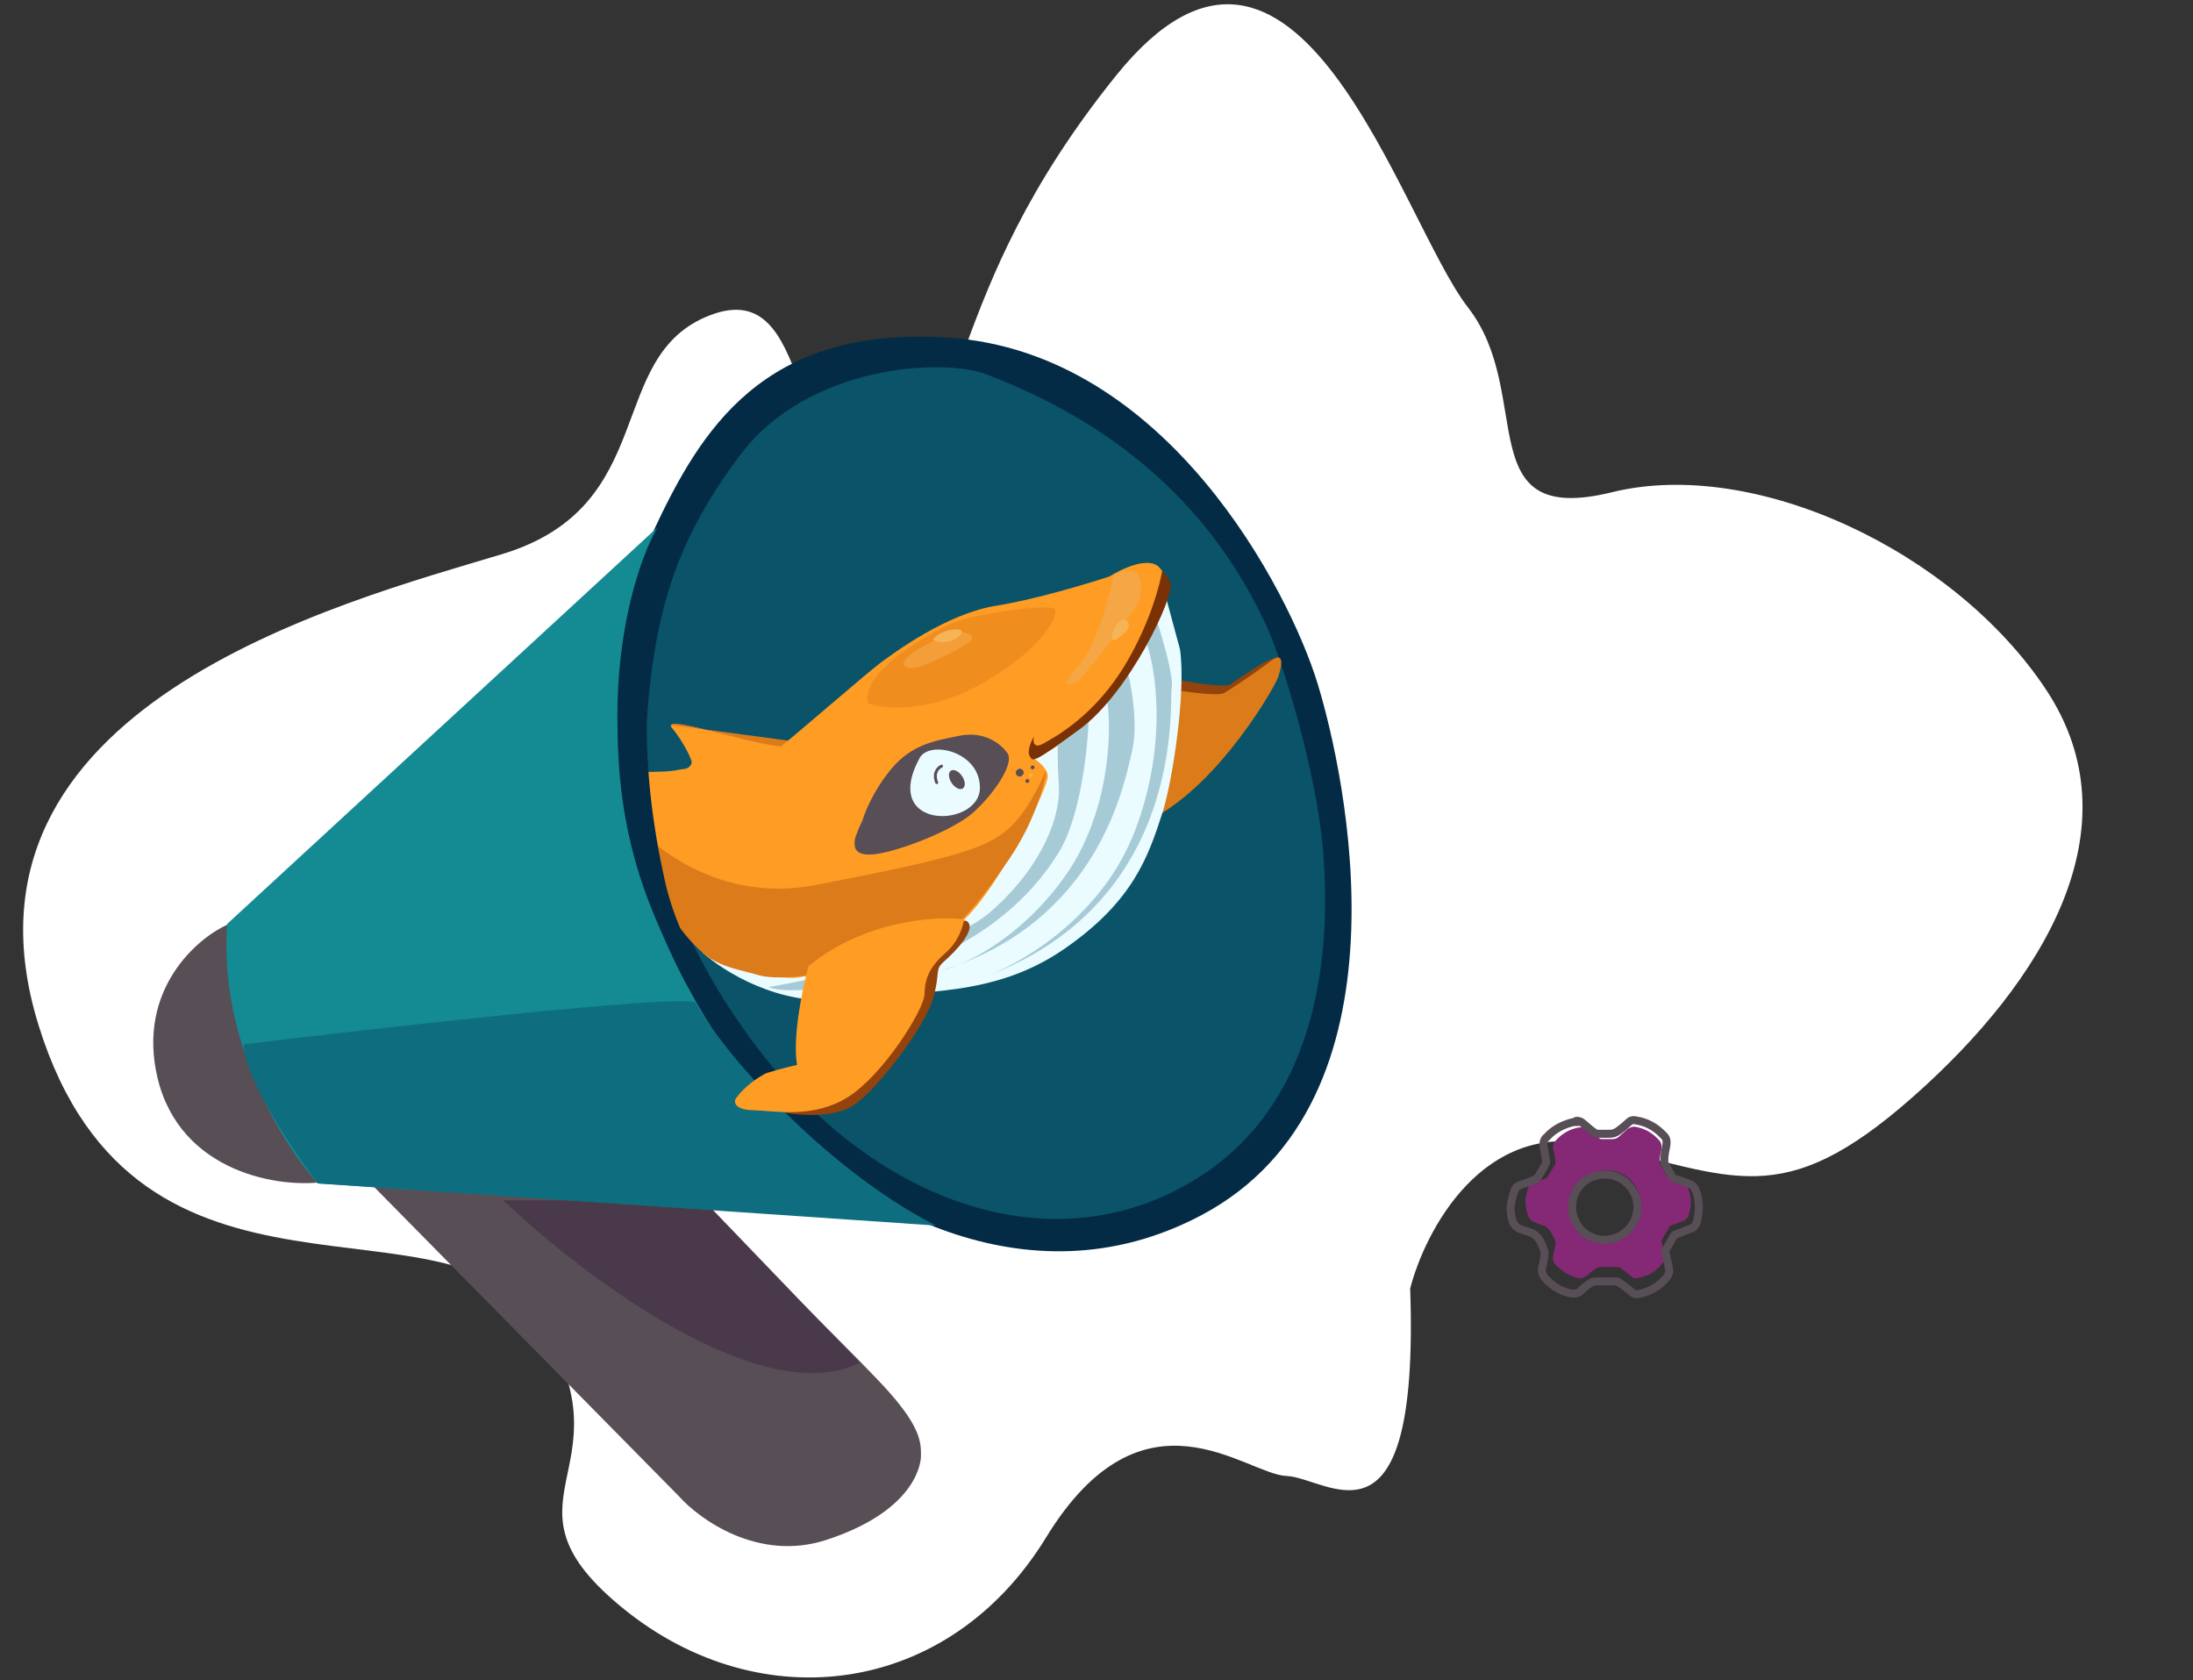<svg width="466" height="357" viewBox="0 0 466 357" fill="none" xmlns="http://www.w3.org/2000/svg">
<rect x="0" y="0" width="466" height="357" fill="#333333" stroke="none"/>
<g clip-path="url(#clip0_10155_20285)">
<g clip-path="url(#clip1_10155_20285)">
<path d="M338.831 243.24C315.193 237.948 302.864 261.387 299.654 273.769C301.682 332.423 282.165 313.944 273.394 313.608C264.624 313.273 243.015 292.822 222.297 326.655C201.579 360.488 161.654 365.306 132.697 341.978C103.741 318.649 134.315 312.736 115.24 281.707C96.166 250.677 29.233 285.625 8.205 217.873C-12.824 150.122 72.614 128.004 106.612 117.764C140.61 107.525 128.21 75.597 150.967 66.947C173.724 58.297 166.149 102.444 186.888 97.756C207.627 93.068 198.835 63.587 237.201 16.003C275.566 -31.581 297.569 46.883 311.94 65.325C326.31 83.766 312.066 112.076 342.535 104.587C373.003 97.098 415.319 117.187 434.757 146.499C454.195 175.811 434.304 208.521 406.4 233.133C378.497 257.745 368.377 249.855 338.831 243.24Z" fill="white"/>
</g>
<path d="M144.158 317.796L78.301 250.986L149.088 255.946C160.144 266.703 183.599 289.74 188.977 295.835C195.7 303.454 195.7 306.592 195.7 309.281C195.7 311.97 193.459 321.382 175.531 327.208C161.189 331.869 148.64 322.876 144.158 317.796Z" fill="#574E56"/>
<path d="M33.474 229.025C28.993 210.201 42.147 198.996 48.72 196.307C46.57 218.895 62.764 242.47 69.784 250.986C59.477 252.779 38.254 249.101 33.474 229.025Z" fill="#574E56"/>
<path d="M182.703 289.56C161.907 299.958 123.542 270.886 106.959 255.05H149.537L182.703 289.56Z" fill="#4A394A"/>
<path d="M201.525 71.74C162.157 69.121 148.896 91.363 138.799 112.943C115.94 161.796 145.521 217.67 164.793 237.988C180.522 254.571 217.498 278.24 255.308 258.186C301.15 233.873 285.866 164.37 279.945 145.13C274.025 125.889 248.139 74.841 201.525 71.74Z" fill="#032B46"/>
<path d="M137.006 160.003C135.931 182.592 150.283 207.84 157.155 217.401C183.15 255.497 224.098 270.359 255.601 249.58C282.391 231.91 282.534 197.09 281.124 180.47C279.714 163.85 272.433 139.835 268.774 132.216C262.519 119.188 248.221 94.244 209.658 79.553C200.246 75.968 171.497 77.559 157.155 96.831C142.813 116.103 138.351 131.767 137.006 160.003Z" fill="#0A5369"/>
<path d="M115.885 168.86C116.086 170.461 110.522 177.177 109.464 178.963L111.998 178.539C115.621 176.983 125.488 174.083 127.031 170.369C128.96 165.727 124.903 165.067 124.923 162.09C124.938 159.709 123.914 155.078 123.399 153.06C121.765 151.887 120.072 156.877 117.343 159.258C115.221 161.108 115.634 166.859 115.885 168.86Z" fill="#93430B"/>
<path d="M146.895 161.522C147.562 163.311 143.995 164.053 143.153 163.799C146.236 167.334 155.91 165.887 159.336 165.122L166.945 158.488L145.239 154.075C144.003 153.795 141.787 153.529 142.814 154.708C144.099 156.181 146.061 159.286 146.895 161.522Z" fill="#FF9C24"/>
<path d="M149.798 154.998L142.758 154.057C142.839 153.388 145.812 154.009 149.798 154.998L167.833 157.407L166.36 158.692C161.873 158.189 154.979 156.283 149.798 154.998Z" fill="#DB7B1A"/>
<path d="M261.405 145.421C260.25 146.133 253.735 145.111 250.622 144.51L248.231 153.224L255.005 155.053C260.618 150.035 272.326 140.375 271.888 139.873C270.829 138.658 262.848 144.531 261.405 145.421Z" fill="#93430B"/>
<path d="M260.038 147.284C259.05 147.846 253.689 147.208 251.132 146.818C244.395 158.305 233.753 179.781 245.086 173.791C259.252 166.303 270.72 146.242 271.562 143.971C271.962 142.893 273.537 137.759 269.993 140.475C266.448 143.192 261.273 146.581 260.038 147.284Z" fill="#DB7B1A"/>
<path d="M179.046 212.318C165.642 213.921 153.599 206.332 149.252 202.337L215.717 161.437L247.414 125.645L250.738 137.945C252.095 147.141 249.072 166.314 247.006 172.709C244.005 181.998 240.794 191.471 226.265 201.544C211.122 212.043 195.799 210.314 179.046 212.318Z" fill="#EAFCFF"/>
<path d="M101.959 182.24C107.96 178.289 118.051 172.541 122.883 170.167C125.181 171.106 130.492 174.687 119.808 186.173C111.842 194.736 100.913 194.187 98.251 192.83C96.121 191.744 90.191 196.991 90.631 194.692C90.295 193.08 98.935 184.231 101.959 182.24Z" fill="#FF9C24"/>
<path d="M120.094 177.388C120.406 179.784 123.426 179.795 124.897 179.501C129.179 177.62 131.408 179.753 135.604 184.989C139.799 190.226 146.328 198.987 149.265 202.356C152.203 205.724 165.486 208.225 169.478 207.71C173.47 207.194 197.736 202.342 205.149 195.138C212.561 187.934 223.086 166.897 222.642 164.69C222.287 162.924 220.414 161.568 219.521 161.111C223.777 159.624 233.472 153.765 241.548 139.682C249.624 125.599 249.153 123.786 246.399 120.627C244.197 118.101 238.408 120.801 235.79 122.466C231.202 123.996 219.946 127.386 211.626 128.71C201.226 130.366 189.979 138.69 187.063 140.863C184.146 143.035 169.428 155.868 164.619 159.691C159.81 163.513 146.997 162.825 143.976 163.606C140.956 164.386 128.143 163.699 126.698 164.588C125.253 165.477 123.201 169.491 122.096 171.195C120.991 172.899 119.703 174.393 120.094 177.388Z" fill="#FF9C24"/>
<path d="M173.377 188.038C148.511 192.822 131.748 174.346 126.606 164.626C121.636 167.847 118.982 172.801 120.1 177.057C120.755 179.547 122.643 180.398 124.693 179.351C126.334 178.514 128.528 179.219 129.42 179.676C135.195 182.052 136.319 185.889 143.37 195.675C150.42 205.46 153.809 205.099 161.187 207.189C168.564 209.279 187.326 204.036 194.605 201.765C201.885 199.494 207.279 192.938 214.307 182.734C219.93 174.571 222.01 166.507 222.348 163.496C221.231 166.322 218.073 172.781 214.37 176.01C209.741 180.046 204.458 182.058 173.377 188.038Z" fill="#DB7B1A"/>
<path d="M228.953 141.794C232.888 137.473 235.683 127.143 236.589 122.518C238.062 121.234 239.876 120.766 241.4 121.664C242.924 122.562 242.658 126.505 241.736 128.421C240.815 130.338 230.423 143.481 229.371 144.398C228.319 145.315 224.034 147.197 228.953 141.794Z" fill="#F4A744"/>
<path d="M239.835 132.652C240.245 133.807 237.993 135.392 236.816 136.04C235.618 135.951 236.803 133.028 237.652 132.288C238.5 131.548 239.324 131.208 239.835 132.652Z" fill="#F5B557"/>
<path d="M207.848 145.672C196.977 151.588 187.687 150.635 184.4 149.419C183.281 142.603 195.42 136.1 200.371 133.267C205.322 130.435 222.716 128.255 224.03 129.336C225.343 130.417 221.436 138.276 207.848 145.672Z" fill="#DB7B1A" fill-opacity="0.44"/>
<path d="M192.183 140.376C192.749 138.977 198.519 135.983 201.333 134.66C202.9 133.899 207.352 134.313 206.458 135.847C205.564 137.381 197.545 140.98 195.505 141.626C193.466 142.273 191.476 142.124 192.183 140.376Z" fill="#F4A744" fill-opacity="0.66"/>
<path d="M201.772 133.903C204.177 133.346 205.145 134.042 203.708 135.295C202.691 136.182 201 136.449 200.029 136.485C199.324 136.36 197.998 136.038 198.326 135.752C198.736 135.394 199.367 134.46 201.772 133.903Z" fill="#F5B557"/>
<path d="M181.615 178.684C181.679 177.741 182.761 175.341 183.295 174.26C183.811 172.453 185.746 167.757 189.354 163.427C193.863 158.015 198.842 157.374 203.847 156.34C208.852 155.306 212.44 157.728 214.063 160.012C215.685 162.297 210.887 169.071 206.692 172.728C202.498 176.385 191.754 180.574 186.565 181.398C181.377 182.222 181.536 179.863 181.615 178.684Z" fill="#574E56"/>
<path d="M210.492 193.727C201.403 201.652 175.265 207.693 163.332 209.724C165.245 210.642 172.981 211.36 188.628 206.879C208.187 201.278 219.21 190.559 225.009 181.069C229.648 173.477 231.16 158.957 231.336 152.646L224.768 156.157C224.719 157.8 224.697 162.277 224.998 167.039C225.374 172.992 221.853 183.821 210.492 193.727Z" fill="#A7CBD6"/>
<path d="M204.054 204.835C202.403 205.546 200.996 206.009 199.936 206.256C201.359 205.815 202.731 205.34 204.054 204.835C209.914 202.31 218.845 196.644 226.227 186.288C235.688 173.014 236.24 156.006 235.334 149.161L239.706 143.132C240.536 146.349 241.861 154.184 240.523 159.784C238.92 166.488 233.915 193.435 204.054 204.835Z" fill="#A7CBD6"/>
<path d="M210.015 207.287C209.335 207.561 208.699 207.795 208.115 207.991C208.758 207.762 209.392 207.527 210.015 207.287C218.68 203.797 234.501 193.909 241.129 176.62C248.277 157.974 245.604 141.684 243.374 135.87L245.825 131.885C247.073 135.723 249.451 143.945 248.983 146.126C248.407 148.814 252.376 190.954 210.015 207.287Z" fill="#A7CBD6"/>
<path d="M181.338 234.872C176.699 237.847 168.467 236.899 164.233 235.993C165.253 234.482 168.568 230.722 173.667 227.767C178.767 224.812 180.186 209.284 180.259 201.89C188.082 199.293 204.103 194.445 205.6 195.824C207.472 197.547 203.019 202.175 200.713 204.186C198.407 206.196 199.984 206.312 198.216 212.327C196.449 218.341 186.255 231.718 181.338 234.872Z" fill="#93430B"/>
<path d="M221.787 157.946C219.811 159.084 219.431 157.927 219.67 156.499C219.139 157.45 218.216 159.596 218.772 160.575C219.468 161.798 219.073 162.545 229.437 154.936C240.068 147.13 249.7 126.519 248.713 123.857C248.433 123.104 247.511 121.763 246.957 121.27C246.49 123.995 244.607 131.828 239.363 140.791C232.809 151.995 224.257 156.525 221.787 157.946Z" fill="#7A3106"/>
<path d="M195.405 161.07C187.02 176.581 208.121 175.955 208.228 167.459C208.328 159.637 197.501 157.191 195.405 161.07Z" fill="#EAFCFF"/>
<path d="M202.233 166.383C201.53 165.345 201.45 164.171 202.055 163.761C202.661 163.351 203.722 163.859 204.425 164.897C205.129 165.935 205.208 167.109 204.603 167.519C203.998 167.929 202.937 167.421 202.233 166.383Z" fill="#574E56"/>
<path d="M198.752 166.376C198.433 165.634 198.323 164.775 198.596 164C198.826 163.352 199.286 162.797 199.918 162.509C200.072 162.44 200.251 162.457 200.346 162.613C200.426 162.744 200.396 162.972 200.242 163.041C199.747 163.266 199.36 163.674 199.184 164.194C198.958 164.863 199.073 165.56 199.347 166.197C199.414 166.353 199.285 166.542 199.137 166.585C198.962 166.639 198.819 166.531 198.752 166.376Z" fill="#574E56"/>
<path d="M219.394 164.448C219.031 164.051 218.414 164.615 218.777 165.012C219.14 165.409 219.756 164.845 219.394 164.448Z" fill="#FDB43E"/>
<path d="M219.731 162.759C219.368 162.363 218.751 162.927 219.114 163.324C219.478 163.722 220.095 163.158 219.731 162.759Z" fill="#574E56"/>
<path d="M217.306 163.602C216.579 162.808 215.345 163.937 216.073 164.732C216.798 165.524 218.034 164.395 217.306 163.602Z" fill="#574E56"/>
<path d="M218.622 165.658C218.259 165.261 217.642 165.825 218.005 166.222C218.369 166.618 218.986 166.054 218.622 165.658Z" fill="#574E56"/>
<path d="M139.677 112.077L48.246 196.337C46.453 221.435 60.347 243.546 67.518 251.464L195.7 259.98C193.907 259.861 166.119 246.982 145.951 209.334C122.241 165.075 132.505 124.776 139.677 112.077Z" fill="#148A93"/>
<path d="M147.742 212.92C142.006 211.486 81.41 218.298 51.83 221.884C51.83 229.055 62.314 244.562 67.543 251.434L198.855 260.397C174.474 247.848 153.27 223.079 147.742 212.92Z" fill="#0E6D7E"/>
<path d="M162.525 228.165C163.114 227.848 167.298 226.714 169.37 226.264C168.353 220.348 170.561 209.823 171.792 205.299C183.678 195.527 198.791 194.573 204.862 195.317C204.702 196.688 203.711 200.017 201.023 202.361C197.662 205.291 196.505 207.779 196.472 211.134C196.44 214.489 187.582 228.497 180.156 233.123C172.73 237.75 164.556 236.006 160.021 235.893C156.394 235.803 155.979 234.366 156.225 233.659C157.184 231.942 159.875 229.595 162.525 228.165Z" fill="#FF9C24"/>
<path d="M135.836 185.797C125.469 152.812 135.181 120.744 141.333 108.833L139.37 135.927C137.538 142.079 135.365 160.98 141.333 187.367C144.431 201.061 153.301 214.359 162.93 225.266L159.085 227.028C149.763 215.741 140.822 201.662 135.836 185.797Z" fill="#032B46"/>
<path d="M336.201 239.388C336.7 239.554 337.033 239.719 337.531 240.051C338.363 240.714 339.028 241.377 339.859 241.874C340.025 241.874 340.025 242.04 340.192 242.04C341.023 242.04 341.854 242.04 342.519 242.04C343.184 242.04 343.683 241.874 344.182 241.377C344.681 240.88 345.346 240.382 345.845 239.885C346.343 239.554 346.842 239.388 347.341 239.388C349.502 239.719 351.165 240.714 352.661 242.371C353.16 243.034 353.16 243.863 352.994 244.526C352.828 245.189 352.661 246.017 352.661 246.68C352.661 246.846 352.661 247.012 352.661 247.177C353.16 248.006 353.659 249 354.158 249.829C354.324 249.995 354.49 250.161 354.657 250.161C355.488 250.492 356.486 250.824 357.483 251.155C357.982 251.321 358.314 251.818 358.647 252.315C359.478 254.304 359.478 256.293 358.813 258.281C358.647 258.779 358.148 259.276 357.649 259.442C356.818 259.773 355.821 260.105 354.989 260.436C354.823 260.436 354.657 260.602 354.657 260.767C354.158 261.596 353.659 262.591 353.16 263.419C352.994 263.585 352.994 263.916 353.16 264.082C353.327 265.077 353.493 265.905 353.659 266.9C353.825 267.563 353.493 268.06 353.16 268.557C351.83 270.214 350.168 271.209 348.006 271.54C347.507 271.706 347.009 271.54 346.676 271.209C345.845 270.546 345.18 270.049 344.348 269.386C344.182 269.22 344.016 269.22 343.849 269.22C342.519 269.22 341.356 269.22 340.025 269.22C339.859 269.22 339.527 269.386 339.36 269.386C338.695 269.883 337.864 270.38 337.199 271.043C336.534 271.54 335.869 271.706 335.204 271.54C333.375 271.043 331.878 270.049 330.548 268.723C330.05 268.225 329.883 267.563 330.05 266.734C330.216 265.905 330.382 265.077 330.548 264.248C330.548 263.916 330.548 263.751 330.382 263.419C330.216 263.088 330.05 262.756 329.883 262.425C329.385 261.43 328.719 260.436 327.556 260.27C326.891 260.105 326.392 259.773 325.893 259.607C325.394 259.442 325.062 258.944 324.729 258.447C324.23 256.956 324.064 255.63 324.23 254.304C324.397 253.641 324.563 252.978 324.729 252.315C324.895 251.818 325.394 251.486 325.893 251.321C326.891 250.989 327.722 250.658 328.553 250.326C328.719 250.326 328.886 250.161 328.886 249.995C329.385 249.166 329.883 248.338 330.382 247.509C330.548 247.343 330.548 247.177 330.548 247.012C330.382 246.183 330.382 245.189 330.05 244.36C329.883 243.531 330.05 242.868 330.548 242.371C331.878 240.88 333.541 239.885 335.536 239.554C336.035 239.554 336.035 239.554 336.201 239.388C336.201 239.388 336.201 239.554 336.201 239.388ZM341.522 248.669C337.698 248.669 334.372 251.818 334.372 255.63C334.372 259.607 337.531 262.756 341.356 262.756C345.346 262.756 348.505 259.773 348.505 255.795C348.671 251.652 345.18 248.669 341.522 248.669Z" fill="#852876"/>
<path d="M336.242 238.563C337.079 239.231 337.916 240.065 338.92 240.732C339.088 240.732 339.088 240.899 339.255 240.899C340.092 240.899 341.097 240.899 341.934 240.899C342.771 240.899 343.273 240.732 343.943 240.232C344.612 239.731 345.282 239.231 345.952 238.563C346.454 238.063 346.956 237.896 347.626 238.063C349.97 238.396 351.979 239.564 353.653 241.4C354.323 242.067 354.155 243.068 353.988 243.902C353.82 244.737 353.653 245.571 353.653 246.405C353.653 246.572 353.653 246.906 353.653 247.073C354.155 248.074 354.825 249.075 355.327 250.076C355.494 250.243 355.662 250.41 355.829 250.41C356.834 250.744 357.838 251.077 359.01 251.578C359.68 251.745 360.015 252.245 360.35 252.913C361.187 255.082 361.187 257.418 360.517 259.754C360.35 260.421 359.847 260.922 359.178 261.089C358.173 261.422 357.169 261.923 356.164 262.256C355.997 262.256 355.829 262.423 355.662 262.59C355.16 263.591 354.49 264.592 353.988 265.594C353.82 265.76 353.82 266.094 353.988 266.428C354.155 267.429 354.49 268.597 354.657 269.598C354.825 270.266 354.49 270.933 354.155 271.433C352.648 273.269 350.639 274.437 348.296 274.937C347.626 275.104 347.124 274.937 346.621 274.437C345.784 273.769 344.947 273.102 343.943 272.435C343.775 272.268 343.608 272.268 343.273 272.268C341.766 272.268 340.427 272.268 338.92 272.268C338.753 272.268 338.418 272.435 338.251 272.435C337.414 272.935 336.576 273.603 335.907 274.27C335.237 274.937 334.4 274.937 333.563 274.771C331.387 274.27 329.712 273.102 328.206 271.433C327.703 270.766 327.536 270.099 327.703 269.264C328.038 268.263 328.038 267.429 328.206 266.428C328.206 266.094 328.206 265.76 328.038 265.427C327.871 265.093 327.703 264.592 327.536 264.259C327.034 263.091 326.197 262.09 324.857 261.756C324.188 261.589 323.518 261.255 322.848 261.089C322.179 260.755 321.844 260.254 321.509 259.754C321.007 258.252 320.839 256.75 321.174 255.249C321.342 254.414 321.509 253.747 321.844 252.913C322.011 252.412 322.514 251.911 323.183 251.745C324.188 251.411 325.192 251.077 326.197 250.577C326.364 250.577 326.532 250.41 326.699 250.243C327.369 249.242 327.871 248.408 328.373 247.406C328.54 247.24 328.54 246.906 328.54 246.739C328.373 245.738 328.206 244.737 328.038 243.736C327.871 242.901 328.038 242.067 328.708 241.567C330.215 239.898 332.224 238.897 334.4 238.396C334.567 238.396 334.567 238.396 334.735 238.396C334.735 237.896 335.907 238.229 336.242 238.563ZM340.929 249.576C337.079 249.576 334.065 252.579 334.065 256.417C334.065 260.254 337.079 263.424 340.929 263.424C344.78 263.424 347.793 260.421 347.961 256.583C347.961 252.412 344.445 249.409 340.929 249.576Z" stroke="#574E56" stroke-width="1.7" stroke-miterlimit="10"/>
</g>
<defs>
<clipPath id="clip0_10155_20285">
<rect width="486" height="357" fill="white" transform="translate(-20)"/>
</clipPath>
<clipPath id="clip1_10155_20285">
<rect width="486" height="357" fill="white" transform="translate(-20)"/>
</clipPath>
</defs>
</svg>
